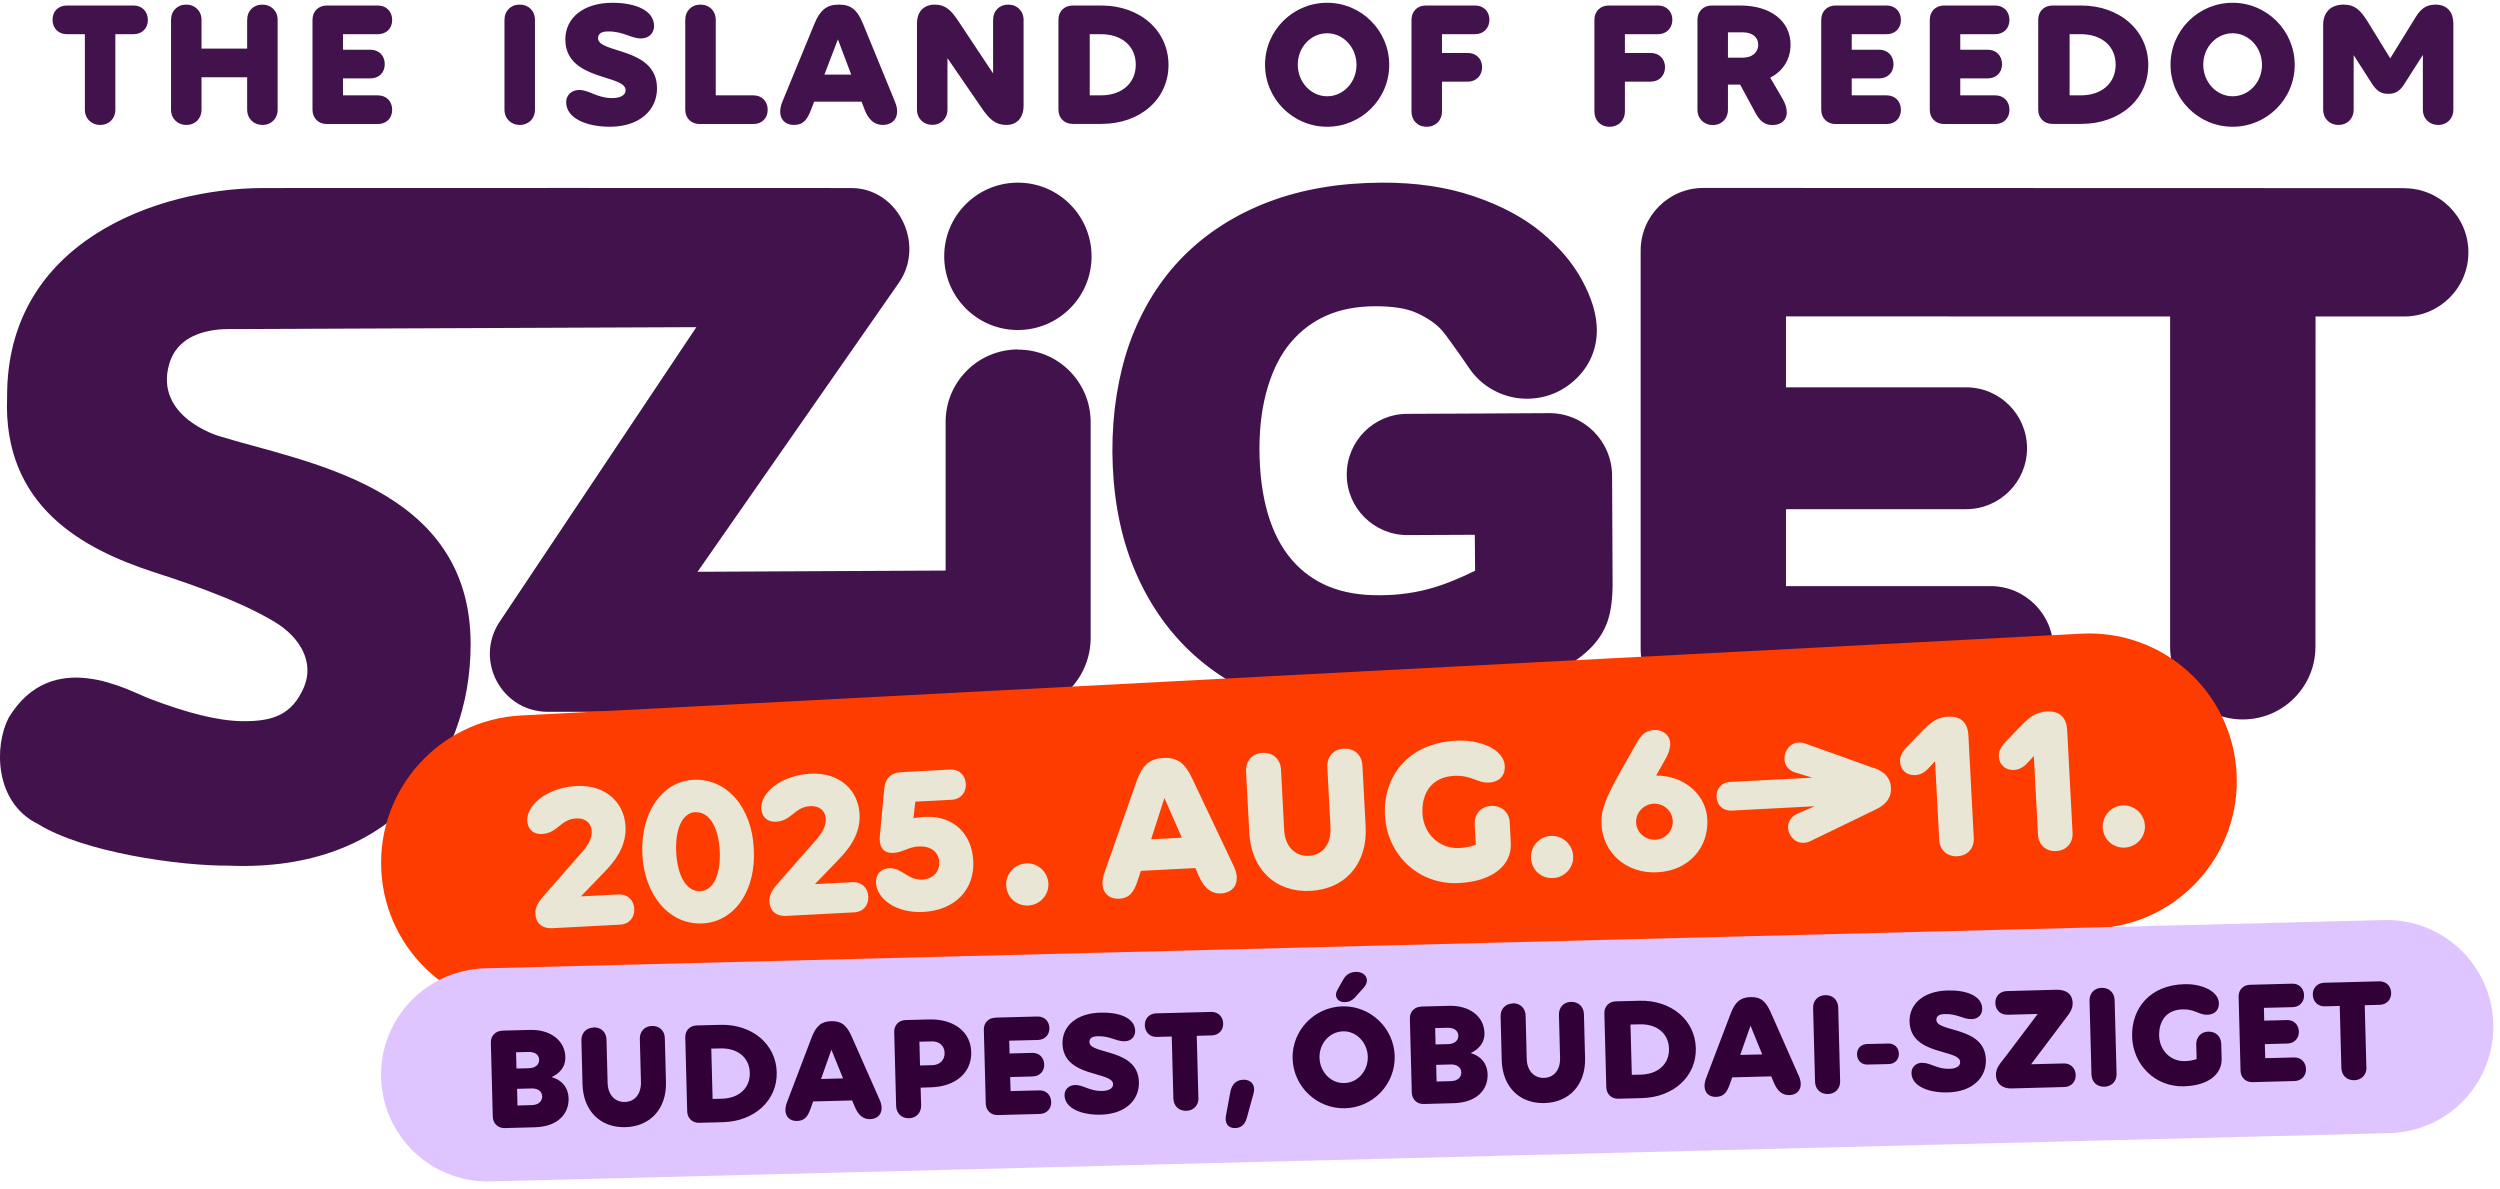 <svg width="246" height="117" viewBox="0 0 246 117" fill="none" xmlns="http://www.w3.org/2000/svg">
<g clip-path="url(#clip0_19026_20381)">
<path d="M152.43 40.653L145.07 40.693L138.46 40.723C135.17 40.733 132.51 43.413 132.52 46.713C132.53 50.003 135.21 52.663 138.51 52.653L145.12 52.623L145.15 56.163C143.79 56.823 142.43 57.413 141.11 57.803C139.44 58.313 137.63 58.573 135.71 58.573C131.97 58.593 129.17 57.453 127.13 55.103C125.02 52.653 123.95 48.973 123.93 44.173C123.93 41.933 124.2 39.883 124.76 38.043C125.29 36.313 126.04 34.833 127.03 33.673C128 32.533 129.14 31.673 130.5 31.063C131.89 30.443 133.51 30.143 135.32 30.133C137.05 30.133 138.45 30.343 139.47 30.823C140.5 31.303 141.32 31.863 141.9 32.523C142.6 33.343 144.74 36.473 144.74 36.473C145.4 37.353 146.21 38.033 147.19 38.513C148.15 38.993 149.19 39.233 150.25 39.233C152.08 39.233 153.75 38.553 155.08 37.283C156.43 35.983 157.13 34.333 157.13 32.483C157.12 30.963 156.64 29.353 155.67 27.563C154.76 25.883 153.42 24.303 151.69 22.873C149.95 21.423 147.72 20.223 145.02 19.313C142.37 18.403 139.31 17.953 135.93 17.973C131.86 17.993 128.16 18.613 124.92 19.833C121.61 21.073 118.76 22.893 116.44 25.223C114.11 27.573 112.35 30.453 111.15 33.763C110.02 37.003 109.44 40.613 109.46 44.483C109.49 48.413 110.1 52.043 111.32 55.263C112.57 58.533 114.37 61.373 116.68 63.683C119.01 66.003 121.83 67.783 125.08 68.983C128.28 70.153 131.85 70.613 135.69 70.593C138.93 70.573 142 70.303 144.79 69.553C147.56 68.803 150.45 67.603 153.4 66.003C154.54 65.373 155.52 64.713 156.28 63.993C157.2 63.143 157.86 62.133 158.22 61.033C158.53 60.063 158.68 58.883 158.68 57.423L158.63 46.803C158.61 43.383 155.83 40.633 152.42 40.653M236.58 18.523C240.07 18.523 242.89 21.353 242.89 24.833C242.89 28.323 240.06 31.143 236.58 31.143H227.85L227.84 63.643C227.84 67.593 224.64 70.793 220.69 70.793C216.74 70.793 213.54 67.593 213.54 63.643V31.143L175.74 31.133V38.113H193.47C196.78 38.113 199.46 40.803 199.46 44.113C199.46 47.423 196.77 50.103 193.46 50.103H175.74V57.673H195.87C199.29 57.673 202.05 60.453 202.05 63.863C202.05 67.283 199.28 70.043 195.86 70.043H167.62C164.21 70.043 161.44 67.273 161.44 63.863V24.683C161.43 21.263 164.2 18.493 167.61 18.493L236.56 18.513L236.58 18.523ZM100.16 34.403C104.1 34.383 107.3 37.563 107.32 41.503V62.723C107.34 66.763 104.07 70.043 100.03 70.043H53.91C49.35 70.043 46.64 64.963 49.17 61.173L68.52 32.193L23.08 32.383C22.37 32.383 17.73 32.083 16.65 35.823C15.16 41.003 21.47 42.883 21.47 42.883C29.89 45.513 46.3 47.763 46.31 63.373C46.31 75.283 38.44 85.823 22.58 85.183C17.53 85.213 8.18 83.843 3.76 81.093C-0.57 78.983 -0.59 73.383 0.86 70.613C5.14 63.573 12.64 67.963 14.7 68.743C18.42 70.163 21.42 70.923 23.79 70.963C26.93 71.013 28.74 70.283 29.89 67.663C30.95 65.223 29.6 62.743 27.01 61.183C23.02 58.783 16.92 56.883 14.97 56.243C8.34 54.053 0.25 49.913 0.7 39.053C0.63 23.663 15.66 18.543 25.82 18.503C29.18 18.483 83.74 18.503 83.74 18.503C88.36 18.483 91.09 24.033 88.45 27.823L68.64 56.263L93.05 56.143V41.543C93.03 37.603 96.21 34.403 100.15 34.383L100.16 34.403ZM100.13 17.973C104.13 17.953 107.39 21.183 107.41 25.193C107.43 29.193 104.2 32.453 100.19 32.473C96.19 32.493 92.93 29.263 92.91 25.253C92.89 21.243 96.12 17.993 100.13 17.973ZM11.35 10.783C11.35 11.673 10.73 12.293 9.86 12.293C8.99 12.293 8.35 11.673 8.35 10.783V3.363H6.57C5.75 3.363 5.17 2.783 5.17 1.943C5.17 1.103 5.75 0.543 6.57 0.543H13.15C13.97 0.543 14.55 1.123 14.55 1.963C14.55 2.803 13.97 3.363 13.15 3.363H11.35V10.783ZM19.83 7.603V10.783C19.83 11.673 19.21 12.293 18.34 12.293C17.47 12.293 16.83 11.673 16.83 10.783V1.963C16.83 1.073 17.45 0.453 18.32 0.453C19.19 0.453 19.83 1.073 19.83 1.963V4.783H24.32V1.963C24.32 1.073 24.94 0.453 25.81 0.453C26.68 0.453 27.32 1.073 27.32 1.963V10.783C27.32 11.673 26.7 12.293 25.83 12.293C24.96 12.293 24.32 11.673 24.32 10.783V7.603H19.83ZM32.15 0.543H37.19C38.01 0.543 38.59 1.123 38.59 1.963C38.59 2.803 38.01 3.363 37.19 3.363H33.75V4.893H36.46C37.28 4.893 37.86 5.473 37.86 6.313C37.86 7.153 37.28 7.713 36.46 7.713H33.75V9.383H37.19C38.01 9.383 38.59 9.963 38.59 10.803C38.59 11.643 38.01 12.203 37.19 12.203H32.15C31.33 12.203 30.75 11.623 30.75 10.803V1.943C30.75 1.123 31.33 0.543 32.15 0.543ZM51.13 0.453C52.02 0.453 52.64 1.073 52.64 1.963V10.783C52.64 11.673 52.02 12.293 51.15 12.293C50.28 12.293 49.64 11.673 49.64 10.783V1.963C49.64 1.073 50.26 0.453 51.13 0.453ZM56.99 8.853C57.97 8.853 58.77 9.653 60.23 9.653C60.96 9.653 61.56 9.413 61.56 8.873C61.56 7.293 55.63 7.983 55.63 3.873C55.63 1.783 57.38 0.273 60.27 0.273C62.41 0.273 64.36 0.963 64.36 2.563C64.36 3.253 63.85 3.783 63.09 3.783C62.05 3.783 61.4 3.093 59.85 3.093C59.11 3.093 58.85 3.363 58.85 3.763C58.85 5.293 64.65 4.613 64.65 8.693C64.65 10.853 62.92 12.473 60 12.473C57.78 12.473 55.71 11.673 55.71 10.053C55.71 9.383 56.22 8.853 57 8.853H56.99ZM68.92 0.453C69.81 0.453 70.43 1.073 70.43 1.963V9.383H74.14C74.96 9.383 75.54 9.963 75.54 10.803C75.54 11.643 74.96 12.203 74.14 12.203H68.83C68.01 12.203 67.43 11.623 67.43 10.803V1.963C67.43 1.073 68.05 0.453 68.92 0.453ZM86.85 12.293C86.03 12.293 85.45 11.763 85.07 10.763L84.78 10.003H80.11L79.82 10.763C79.44 11.763 79.06 12.293 78.13 12.293C77 12.293 76.44 11.353 76.98 10.023L80.13 2.363C80.69 1.003 81.33 0.453 82.55 0.453C83.77 0.453 84.37 0.993 84.93 2.363L88.07 10.023C88.62 11.353 88.03 12.293 86.85 12.293ZM83.76 7.343L82.45 3.873L81.12 7.343H83.76ZM100.72 1.963V10.423C100.72 11.583 100.05 12.293 99.05 12.293C97.9 12.293 97.32 11.673 96.63 10.673L93.23 5.723V10.773C93.23 11.663 92.61 12.283 91.74 12.283C90.87 12.283 90.23 11.663 90.23 10.773V2.323C90.23 1.103 90.94 0.453 91.99 0.453C93.04 0.453 93.61 1.033 94.3 2.073L97.72 7.223V1.963C97.72 1.073 98.34 0.453 99.21 0.453C100.08 0.453 100.72 1.073 100.72 1.963ZM105.55 0.543H108.38C112.18 0.543 114.98 3.013 114.98 6.393C114.98 9.773 112.18 12.193 108.38 12.193H105.55C104.73 12.193 104.15 11.613 104.15 10.793V1.943C104.15 1.123 104.73 0.543 105.55 0.543ZM107.23 9.383H108.34C110.39 9.383 111.76 8.183 111.76 6.363C111.76 4.543 110.4 3.363 108.32 3.363H107.23V9.383ZM130.59 12.473C127.22 12.473 124.48 9.723 124.48 6.363C124.48 3.003 127.22 0.273 130.59 0.273C133.96 0.273 136.7 3.013 136.7 6.383C136.7 9.753 133.95 12.473 130.59 12.473ZM130.59 3.273C128.99 3.273 127.7 4.653 127.7 6.363C127.7 8.073 128.99 9.473 130.59 9.473C132.19 9.473 133.48 8.093 133.48 6.383C133.48 4.673 132.19 3.273 130.59 3.273ZM141.89 10.963C141.89 11.853 141.27 12.473 140.38 12.473C139.49 12.473 138.89 11.853 138.89 10.963V1.943C138.89 1.123 139.47 0.543 140.29 0.543H145.16C145.98 0.543 146.56 1.123 146.56 1.943C146.56 2.763 145.98 3.363 145.16 3.363H141.89V5.213H144.44C145.26 5.213 145.84 5.793 145.84 6.613C145.84 7.433 145.26 8.033 144.44 8.033H141.89V10.963ZM159.89 10.963C159.89 11.853 159.27 12.473 158.38 12.473C157.49 12.473 156.89 11.853 156.89 10.963V1.943C156.89 1.123 157.47 0.543 158.29 0.543H163.16C163.98 0.543 164.56 1.123 164.56 1.943C164.56 2.763 163.98 3.363 163.16 3.363H159.89V5.213H162.44C163.26 5.213 163.84 5.793 163.84 6.613C163.84 7.433 163.26 8.033 162.44 8.033H159.89V10.963ZM175.4 9.713C175.69 10.203 175.82 10.663 175.82 11.063C175.82 11.793 175.29 12.303 174.42 12.303C173.68 12.303 173.2 11.953 172.76 11.153L171.23 8.323H170.03V10.793C170.03 11.683 169.41 12.303 168.54 12.303C167.67 12.303 167.03 11.683 167.03 10.793V1.943C167.03 1.123 167.61 0.543 168.43 0.543H171.26C174.23 0.543 176.19 2.073 176.19 4.393C176.19 5.843 175.45 6.993 174.19 7.643L175.39 9.693L175.4 9.713ZM170.03 5.673H171.5C172.41 5.673 173.01 5.163 173.01 4.403C173.01 3.643 172.41 3.183 171.5 3.183H170.03V5.673ZM180.61 0.543H185.65C186.47 0.543 187.05 1.123 187.05 1.963C187.05 2.803 186.47 3.363 185.65 3.363H182.21V4.893H184.92C185.74 4.893 186.32 5.473 186.32 6.313C186.32 7.153 185.74 7.713 184.92 7.713H182.21V9.383H185.65C186.47 9.383 187.05 9.963 187.05 10.803C187.05 11.643 186.47 12.203 185.65 12.203H180.61C179.79 12.203 179.21 11.623 179.21 10.803V1.943C179.21 1.123 179.79 0.543 180.61 0.543ZM191.29 0.543H196.33C197.15 0.543 197.73 1.123 197.73 1.963C197.73 2.803 197.15 3.363 196.33 3.363H192.89V4.893H195.6C196.42 4.893 197 5.473 197 6.313C197 7.153 196.42 7.713 195.6 7.713H192.89V9.383H196.33C197.15 9.383 197.73 9.963 197.73 10.803C197.73 11.643 197.15 12.203 196.33 12.203H191.29C190.47 12.203 189.89 11.623 189.89 10.803V1.943C189.89 1.123 190.47 0.543 191.29 0.543ZM201.96 0.543H204.79C208.59 0.543 211.39 3.013 211.39 6.393C211.39 9.773 208.59 12.193 204.79 12.193H201.96C201.14 12.193 200.56 11.613 200.56 10.793V1.943C200.56 1.123 201.14 0.543 201.96 0.543ZM203.65 9.383H204.76C206.81 9.383 208.18 8.183 208.18 6.363C208.18 4.543 206.82 3.363 204.74 3.363H203.65V9.383ZM219.69 12.473C216.32 12.473 213.58 9.723 213.58 6.363C213.58 3.003 216.32 0.273 219.69 0.273C223.06 0.273 225.8 3.013 225.8 6.383C225.8 9.753 223.05 12.473 219.69 12.473ZM219.69 3.273C218.09 3.273 216.8 4.653 216.8 6.363C216.8 8.073 218.09 9.473 219.69 9.473C221.29 9.473 222.58 8.093 222.58 6.383C222.58 4.673 221.29 3.273 219.69 3.273ZM241.41 2.253V10.783C241.41 11.673 240.79 12.293 239.92 12.293C239.05 12.293 238.41 11.673 238.41 10.783V5.403L236.57 8.293C236.12 9.003 235.66 9.233 235.01 9.233C234.36 9.233 233.9 8.993 233.44 8.293L231.6 5.423V10.783C231.6 11.673 230.98 12.293 230.11 12.293C229.24 12.293 228.6 11.673 228.6 10.783V2.453C228.6 1.213 229.34 0.453 230.62 0.453C231.75 0.453 232.31 1.053 233 2.163L235.2 5.743L237.69 1.703C238.16 0.943 238.67 0.453 239.67 0.453C240.78 0.453 241.4 1.193 241.4 2.253H241.41Z" fill="#41124B"/>
<path d="M52.78 99.403C44.77 99.823 37.94 93.673 37.52 85.663C37.1 77.653 43.25 70.823 51.26 70.403L204.82 62.353C212.83 61.933 219.66 68.083 220.08 76.093C220.5 84.103 214.35 90.933 206.34 91.353L52.78 99.403Z" fill="#FF3C00"/>
<path d="M117.33 76.633C116.6 75.103 115.88 74.513 114.48 74.583C113.08 74.653 112.39 75.323 111.82 76.923L108.67 85.893C108.12 87.443 108.83 88.493 110.12 88.433C111.18 88.373 111.59 87.753 111.97 86.583L112.26 85.693L117.62 85.413L118 86.273C118.5 87.393 119.2 87.963 120.14 87.913C121.5 87.843 122.11 86.723 121.4 85.233L117.33 76.643V76.633ZM113.27 82.583L114.58 78.523L116.29 82.423L113.27 82.583Z" fill="#EAE6D5"/>
<path d="M100.96 84.963C99.81 85.023 98.94 86.013 99.01 87.153C99.07 88.303 100.04 89.163 101.18 89.103C102.33 89.043 103.22 88.073 103.16 86.933C103.1 85.783 102.11 84.893 100.96 84.953V84.963Z" fill="#EAE6D5"/>
<path d="M152.6 82.253C151.45 82.313 150.59 83.303 150.65 84.453C150.71 85.603 151.67 86.463 152.82 86.403C153.97 86.343 154.86 85.383 154.8 84.233C154.74 83.083 153.75 82.193 152.6 82.253Z" fill="#EAE6D5"/>
<path d="M184.37 75.573L177.64 73.163C176.77 72.853 175.97 73.253 175.68 74.103C175.39 74.953 175.81 75.773 176.66 76.013L178.32 76.523L176.61 76.613L170.23 76.943C169.42 76.983 168.86 77.603 168.91 78.413C168.95 79.253 169.57 79.803 170.38 79.763L174.59 79.543L178.58 79.333L176.88 80.053C176.06 80.413 175.73 81.243 176.08 82.013C176.48 82.853 177.31 83.163 178.15 82.763L184.59 79.643C185.53 79.193 186.12 78.533 186.07 77.513C186.02 76.493 185.36 75.903 184.38 75.553L184.37 75.573ZM182.29 77.763C182.29 77.763 182.29 77.753 182.29 77.743H182.31L182.29 77.763Z" fill="#EAE6D5"/>
<path d="M146.73 79.303C145.73 79.353 145.06 80.103 145.11 81.123L145.22 83.123C144.73 83.313 144.17 83.413 143.6 83.443C141.6 83.543 140.08 82.023 139.97 80.063C139.87 78.103 140.82 76.463 143.08 76.343C144.81 76.253 145.34 77.063 146.54 77.003C147.4 76.953 148.12 76.443 148.07 75.373C147.99 73.773 145.72 72.753 143.28 72.883C138.53 73.133 136.08 76.403 136.28 80.253C136.48 84.113 139.61 87.103 143.55 86.893C147.03 86.713 148.77 85.033 148.66 82.963L148.56 80.943C148.51 79.923 147.76 79.253 146.74 79.303H146.73Z" fill="#EAE6D5"/>
<path d="M132.23 73.663C131.23 73.713 130.55 74.463 130.61 75.483L130.92 81.443C131 83.053 130.16 84.133 128.81 84.213C127.41 84.283 126.44 83.273 126.36 81.663L126.05 75.723C126 74.703 125.25 74.023 124.23 74.083C123.23 74.133 122.56 74.883 122.61 75.903L122.93 81.933C123.12 85.563 125.52 87.833 128.94 87.663C132.4 87.483 134.57 84.963 134.38 81.343L134.06 75.313C134.01 74.293 133.26 73.613 132.24 73.673L132.23 73.663Z" fill="#EAE6D5"/>
<path d="M162.97 76.303L163.94 74.583C164.23 74.063 164.37 73.543 164.35 73.143C164.3 72.233 163.52 71.793 162.76 71.833C161.96 71.873 161.51 72.283 161.09 73.023L159.71 75.463C157.97 78.543 157.52 79.663 157.59 81.143C157.73 83.913 160.02 85.993 163.09 85.833C166.21 85.673 168.15 83.363 168 80.603C167.88 78.323 165.89 76.333 162.97 76.313V76.303ZM162.9 82.633C161.91 82.683 161.04 81.923 160.99 80.953C160.94 79.983 161.72 79.133 162.71 79.083C163.7 79.033 164.55 79.793 164.6 80.763C164.65 81.733 163.89 82.583 162.9 82.633Z" fill="#EAE6D5"/>
<path d="M191.73 70.513C190.57 70.573 189.94 71.093 188.9 72.183L187.61 73.523C187.19 73.973 186.94 74.443 186.96 74.933C187 75.773 187.63 76.313 188.45 76.273C188.94 76.243 189.35 76.033 189.73 75.633L190.41 74.903L190.82 82.653C190.87 83.643 191.61 84.303 192.6 84.253C193.61 84.203 194.27 83.463 194.22 82.473L193.69 72.343C193.63 71.203 193.02 70.453 191.73 70.523V70.513Z" fill="#EAE6D5"/>
<path d="M201.45 70.003C200.29 70.063 199.66 70.583 198.62 71.673L197.33 73.013C196.91 73.463 196.66 73.933 196.68 74.423C196.72 75.263 197.35 75.803 198.17 75.763C198.66 75.733 199.07 75.523 199.45 75.123L200.13 74.393L200.54 82.143C200.59 83.133 201.33 83.793 202.32 83.743C203.33 83.693 203.99 82.953 203.94 81.963L203.41 71.833C203.35 70.693 202.74 69.943 201.45 70.013V70.003Z" fill="#EAE6D5"/>
<path d="M208.86 79.253C207.71 79.313 206.85 80.303 206.91 81.453C206.97 82.603 207.94 83.463 209.08 83.403C210.23 83.343 211.12 82.373 211.06 81.233C211 80.083 210.01 79.193 208.86 79.253Z" fill="#EAE6D5"/>
<path d="M57.17 83.973C57.9 83.153 58.26 82.483 58.22 81.783C58.18 80.943 57.55 80.483 56.7 80.533C55.14 80.613 54.88 81.983 53.34 82.063C52.36 82.113 51.91 81.463 51.88 80.763C51.8 79.243 53.81 77.493 56.72 77.343C59.63 77.193 61.43 79.003 61.55 81.313C61.63 82.763 61.05 84.173 59.59 85.683L57.16 88.203L60.88 88.013C61.73 87.973 62.37 88.553 62.41 89.433C62.46 90.293 61.89 90.943 61.03 90.983L54.38 91.333C53.3 91.393 52.73 90.803 52.68 89.943C52.64 89.183 53.05 88.653 53.68 87.943L57.16 83.973H57.17Z" fill="#EAE6D5"/>
<path d="M68.23 76.733C71.49 76.563 73.99 79.433 74.17 83.503C74.43 87.593 72.3 90.703 69.14 90.863C65.92 91.033 63.42 88.163 63.21 84.093C63 80.003 65.12 76.893 68.24 76.733H68.23ZM68.41 79.913C67.16 79.973 66.41 81.563 66.54 83.903C66.66 86.263 67.6 87.753 68.9 87.693C70.21 87.623 70.94 86.043 70.82 83.703C70.7 81.363 69.78 79.853 68.41 79.923V79.913Z" fill="#EAE6D5"/>
<path d="M80.2 82.763C80.93 81.943 81.29 81.273 81.25 80.573C81.21 79.733 80.58 79.273 79.73 79.323C78.17 79.403 77.91 80.773 76.37 80.853C75.39 80.903 74.94 80.253 74.91 79.553C74.83 78.033 76.84 76.283 79.75 76.133C82.66 75.983 84.46 77.793 84.58 80.103C84.66 81.553 84.08 82.963 82.62 84.473L80.19 86.993L83.91 86.803C84.76 86.763 85.4 87.343 85.44 88.223C85.49 89.083 84.92 89.733 84.06 89.773L77.41 90.123C76.33 90.183 75.76 89.593 75.71 88.733C75.67 87.973 76.08 87.443 76.71 86.733L80.19 82.773L80.2 82.763Z" fill="#EAE6D5"/>
<path d="M90.45 83.283C89.31 83.343 88.88 83.873 87.92 83.923C87.03 83.973 86.46 83.473 86.58 82.213L87.02 77.523C87.12 76.583 87.71 76.033 88.63 75.983L93.51 75.723C94.36 75.683 94.99 76.263 95.04 77.143C95.08 78.003 94.51 78.653 93.66 78.693L90.07 78.883L89.88 80.523C90.21 80.423 90.77 80.393 91.04 80.383C93.74 80.243 95.62 81.963 95.77 84.703C95.92 87.543 93.96 89.573 90.85 89.733C88.23 89.873 86.29 88.493 86.2 86.873C86.16 86.173 86.52 85.483 87.52 85.433C88.73 85.373 89.33 86.623 90.74 86.553C91.8 86.493 92.47 85.803 92.42 84.813C92.37 83.843 91.59 83.233 90.44 83.293L90.45 83.283Z" fill="#EAE6D5"/>
<path d="M48.26 116.253C42.47 116.403 37.66 111.833 37.5 106.043C37.35 100.253 41.92 95.443 47.71 95.283L234.58 90.533C240.37 90.383 245.18 94.953 245.34 100.743C245.49 106.533 240.92 111.343 235.13 111.503L48.26 116.253Z" fill="#DEC5FF"/>
<path d="M49.41 101.413L52.18 101.343C54.12 101.293 55.59 102.363 55.63 104.003C55.66 105.113 54.91 105.693 54.28 105.993C55.21 106.233 55.92 106.953 55.95 108.093C55.99 109.543 54.95 110.863 52.63 110.923L49.67 111.003C49 111.023 48.51 110.553 48.49 109.883L48.3 102.603C48.28 101.933 48.75 101.443 49.42 101.423L49.41 101.413ZM50.82 105.143L52.04 105.113C52.67 105.093 53.06 104.773 53.05 104.273C53.04 103.793 52.63 103.493 52 103.513L50.78 103.543L50.82 105.143ZM50.92 108.783L52.34 108.743C52.97 108.723 53.36 108.383 53.35 107.883C53.34 107.393 52.93 107.083 52.3 107.103L50.88 107.143L50.92 108.783ZM58.41 101.093C59.14 101.073 59.66 101.563 59.68 102.303L59.79 106.563C59.82 107.713 60.5 108.463 61.5 108.433C62.47 108.403 63.09 107.643 63.07 106.493L62.96 102.223C62.94 101.493 63.43 100.973 64.15 100.953C64.88 100.933 65.41 101.423 65.42 102.163L65.53 106.483C65.6 109.083 64 110.853 61.52 110.913C59.07 110.973 57.39 109.303 57.32 106.703L57.21 102.383C57.19 101.653 57.68 101.133 58.4 101.113L58.41 101.093ZM68.55 100.903L70.88 100.843C74 100.763 76.36 102.733 76.43 105.513C76.5 108.263 74.26 110.343 71.13 110.423L68.8 110.483C68.13 110.503 67.64 110.033 67.62 109.363L67.43 102.083C67.41 101.413 67.88 100.923 68.55 100.903ZM70.13 108.133L71.04 108.113C72.73 108.073 73.82 107.053 73.78 105.553C73.74 104.073 72.6 103.123 70.89 103.163L69.99 103.183L70.12 108.133H70.13ZM85.61 110.123C84.94 110.143 84.45 109.723 84.11 108.903L83.85 108.283L80.01 108.383L79.79 109.013C79.5 109.843 79.2 110.283 78.43 110.303C77.5 110.323 77.02 109.563 77.44 108.463L79.86 102.103C80.29 100.973 80.81 100.503 81.81 100.483C82.81 100.463 83.32 100.893 83.81 102.003L86.56 108.223C87.04 109.303 86.58 110.093 85.61 110.123ZM82.96 106.123L81.81 103.293L80.79 106.173L82.96 106.113V106.123ZM89.1 100.373L91.43 100.313C93.86 100.253 95.52 101.523 95.57 103.523C95.62 105.553 94.04 106.923 91.59 106.993L90.59 107.023L90.64 108.763C90.66 109.493 90.16 110.013 89.45 110.033C88.72 110.053 88.2 109.563 88.18 108.823L87.99 101.553C87.97 100.883 88.44 100.393 89.11 100.373H89.1ZM90.53 104.843L91.74 104.813C92.49 104.793 92.97 104.303 92.95 103.593C92.93 102.903 92.42 102.453 91.68 102.473L90.47 102.503L90.53 104.853V104.843ZM97.94 100.133L102.08 100.023C102.75 100.003 103.24 100.473 103.26 101.153C103.28 101.823 102.81 102.313 102.14 102.333L99.31 102.403L99.34 103.663L101.57 103.603C102.24 103.583 102.73 104.053 102.75 104.743C102.77 105.413 102.3 105.903 101.63 105.923L99.4 105.983L99.44 107.363L102.26 107.293C102.93 107.273 103.42 107.743 103.44 108.433C103.46 109.103 102.99 109.593 102.32 109.613L98.18 109.723C97.51 109.743 97.02 109.273 97 108.603L96.81 101.323C96.79 100.653 97.26 100.163 97.93 100.143L97.94 100.133ZM105.77 106.763C106.58 106.743 107.25 107.383 108.45 107.353C109.05 107.333 109.54 107.133 109.53 106.683C109.49 105.383 104.64 106.073 104.55 102.703C104.51 100.983 105.91 99.703 108.29 99.643C110.06 99.593 111.67 100.123 111.7 101.433C111.71 102.003 111.31 102.443 110.68 102.463C109.83 102.483 109.27 101.933 108 101.963C107.39 101.983 107.19 102.213 107.2 102.543C107.23 103.803 111.99 103.123 112.07 106.473C112.12 108.253 110.73 109.623 108.33 109.683C106.51 109.733 104.79 109.113 104.75 107.783C104.74 107.233 105.14 106.783 105.79 106.763H105.77ZM117.93 108.033C117.95 108.763 117.45 109.293 116.73 109.303C116 109.323 115.48 108.823 115.46 108.093L115.3 101.993L113.83 102.033C113.16 102.053 112.67 101.583 112.65 100.893C112.63 100.223 113.1 99.733 113.77 99.713L119.18 99.573C119.85 99.553 120.34 100.023 120.36 100.703C120.38 101.373 119.91 101.873 119.24 101.883L117.76 101.923L117.92 108.023L117.93 108.033ZM121.54 111.003C120.87 111.023 120.48 110.553 120.64 109.743L121.06 107.473C121.2 106.703 121.63 106.263 122.36 106.243C123.11 106.223 123.57 106.783 123.35 107.593L122.68 110.023C122.5 110.653 122.12 110.993 121.54 111.003ZM132.35 109.053C129.58 109.123 127.27 106.923 127.19 104.163C127.12 101.403 129.32 99.103 132.08 99.023C134.85 98.953 137.16 101.153 137.24 103.913C137.31 106.683 135.11 108.983 132.35 109.053ZM132.15 101.483C130.83 101.523 129.8 102.683 129.84 104.083C129.88 105.493 130.97 106.613 132.28 106.573C133.6 106.543 134.63 105.373 134.59 103.973C134.55 102.573 133.46 101.443 132.15 101.483ZM134.2 97.183L133.34 98.133C133.03 98.473 132.71 98.603 132.32 98.613C131.62 98.633 131.24 98.043 131.6 97.413L132.14 96.443C132.44 95.913 132.82 95.653 133.43 95.633C134.36 95.613 134.87 96.423 134.19 97.183H134.2ZM139.85 99.043L142.62 98.973C144.56 98.923 146.03 99.993 146.07 101.633C146.1 102.743 145.35 103.323 144.71 103.623C145.64 103.873 146.35 104.583 146.38 105.723C146.42 107.173 145.38 108.483 143.06 108.553L140.1 108.633C139.43 108.653 138.94 108.183 138.92 107.513L138.73 100.233C138.71 99.563 139.18 99.073 139.85 99.053V99.043ZM141.26 102.773L142.49 102.743C143.12 102.723 143.51 102.403 143.5 101.903C143.49 101.423 143.08 101.123 142.45 101.133L141.22 101.163L141.26 102.763V102.773ZM141.36 106.423L142.78 106.383C143.41 106.363 143.8 106.033 143.79 105.523C143.78 105.033 143.37 104.723 142.74 104.743L141.32 104.783L141.36 106.423ZM148.85 98.723C149.58 98.703 150.1 99.203 150.12 99.933L150.23 104.193C150.26 105.343 150.94 106.093 151.94 106.063C152.91 106.033 153.54 105.273 153.51 104.123L153.4 99.853C153.38 99.123 153.88 98.593 154.59 98.583C155.32 98.563 155.84 99.063 155.86 99.793L155.97 104.113C156.04 106.713 154.44 108.483 151.96 108.543C149.51 108.603 147.84 106.933 147.77 104.333L147.66 100.013C147.64 99.283 148.14 98.753 148.85 98.743V98.723ZM158.99 98.533L161.32 98.473C164.44 98.393 166.8 100.363 166.87 103.143C166.94 105.893 164.7 107.973 161.57 108.053L159.24 108.113C158.57 108.133 158.08 107.663 158.06 106.993L157.87 99.713C157.85 99.043 158.32 98.553 158.99 98.533ZM160.57 105.763L161.48 105.743C163.17 105.693 164.27 104.683 164.23 103.183C164.19 101.703 163.04 100.743 161.34 100.793L160.44 100.813L160.57 105.763ZM176.05 107.753C175.38 107.773 174.89 107.353 174.55 106.533L174.29 105.913L170.45 106.013L170.23 106.643C169.94 107.473 169.63 107.913 168.87 107.933C167.94 107.963 167.46 107.193 167.88 106.093L170.3 99.733C170.73 98.603 171.25 98.143 172.25 98.113C173.25 98.083 173.76 98.523 174.25 99.633L177 105.863C177.48 106.943 177.02 107.733 176.05 107.763V107.753ZM173.4 103.753L172.25 100.923L171.24 103.803L173.41 103.753H173.4ZM179.61 97.923C180.34 97.903 180.86 98.393 180.88 99.133L181.07 106.383C181.09 107.113 180.59 107.643 179.87 107.653C179.14 107.673 178.62 107.173 178.6 106.443L178.41 99.193C178.39 98.463 178.88 97.943 179.6 97.923H179.61ZM186.85 103.673C186.86 104.253 186.46 104.683 185.87 104.703L183.76 104.753C183.18 104.773 182.75 104.363 182.73 103.763C182.71 103.183 183.12 102.753 183.71 102.733L185.82 102.683C186.4 102.673 186.83 103.073 186.85 103.673ZM189.13 104.583C189.94 104.563 190.61 105.203 191.81 105.173C192.41 105.163 192.89 104.953 192.88 104.503C192.84 103.203 187.99 103.903 187.9 100.523C187.86 98.803 189.26 97.523 191.64 97.463C193.4 97.413 195.02 97.943 195.05 99.253C195.06 99.823 194.66 100.263 194.03 100.283C193.18 100.303 192.63 99.753 191.35 99.783C190.74 99.793 190.53 100.033 190.54 100.363C190.57 101.623 195.33 100.943 195.41 104.283C195.46 106.063 194.07 107.433 191.67 107.493C189.85 107.543 188.12 106.923 188.09 105.593C188.08 105.043 188.48 104.593 189.13 104.573V104.583ZM197.52 99.843C196.85 99.863 196.36 99.393 196.34 98.703C196.32 98.033 196.79 97.543 197.46 97.523L202.32 97.393C203.37 97.363 203.93 97.863 203.95 98.693C203.97 99.393 203.53 99.843 203 100.553L199.86 104.723L203.07 104.643C203.74 104.623 204.23 105.093 204.25 105.783C204.27 106.453 203.8 106.943 203.13 106.963L197.9 107.103C197.03 107.123 196.42 106.603 196.4 105.813C196.38 105.053 196.82 104.663 197.37 103.933L200.51 99.773L197.52 99.853V99.843ZM206.81 97.203C207.54 97.183 208.06 97.683 208.08 98.413L208.27 105.663C208.29 106.393 207.79 106.913 207.07 106.933C206.34 106.953 205.82 106.463 205.8 105.723L205.61 98.473C205.59 97.743 206.09 97.213 206.8 97.203H206.81ZM214.99 104.413C215.39 104.403 215.8 104.343 216.15 104.213L216.11 102.783C216.09 102.053 216.59 101.523 217.3 101.513C218.03 101.493 218.55 101.983 218.57 102.723L218.61 104.173C218.65 105.653 217.38 106.823 214.88 106.893C212.06 106.963 209.87 104.763 209.8 101.993C209.73 99.233 211.54 96.933 214.95 96.843C216.7 96.793 218.31 97.563 218.34 98.713C218.36 99.473 217.83 99.833 217.22 99.853C216.35 99.873 215.99 99.283 214.75 99.323C213.14 99.363 212.42 100.523 212.46 101.923C212.5 103.333 213.56 104.453 214.99 104.413ZM221.4 96.903L225.54 96.793C226.21 96.773 226.7 97.243 226.72 97.923C226.74 98.593 226.27 99.093 225.6 99.103L222.77 99.173L222.8 100.433L225.03 100.373C225.7 100.353 226.19 100.823 226.21 101.503C226.23 102.173 225.76 102.663 225.09 102.683L222.86 102.743L222.9 104.123L225.73 104.053C226.4 104.033 226.89 104.503 226.91 105.193C226.93 105.863 226.46 106.353 225.79 106.373L221.65 106.483C220.98 106.503 220.49 106.033 220.47 105.363L220.28 98.083C220.26 97.413 220.72 96.923 221.4 96.903ZM232.86 105.023C232.88 105.753 232.38 106.283 231.66 106.293C230.93 106.313 230.41 105.823 230.39 105.083L230.23 98.983L228.76 99.023C228.09 99.043 227.6 98.573 227.58 97.883C227.56 97.213 228.03 96.723 228.7 96.703L234.11 96.563C234.78 96.543 235.27 97.013 235.29 97.693C235.31 98.363 234.84 98.853 234.17 98.873L232.69 98.913L232.85 105.013L232.86 105.023Z" fill="#310036"/>
</g>
<defs>
<clipPath id="clip0_19026_20381">
<rect width="245.34" height="115.98" fill="white" transform="translate(0 0.273)"/>
</clipPath>
</defs>
</svg>
